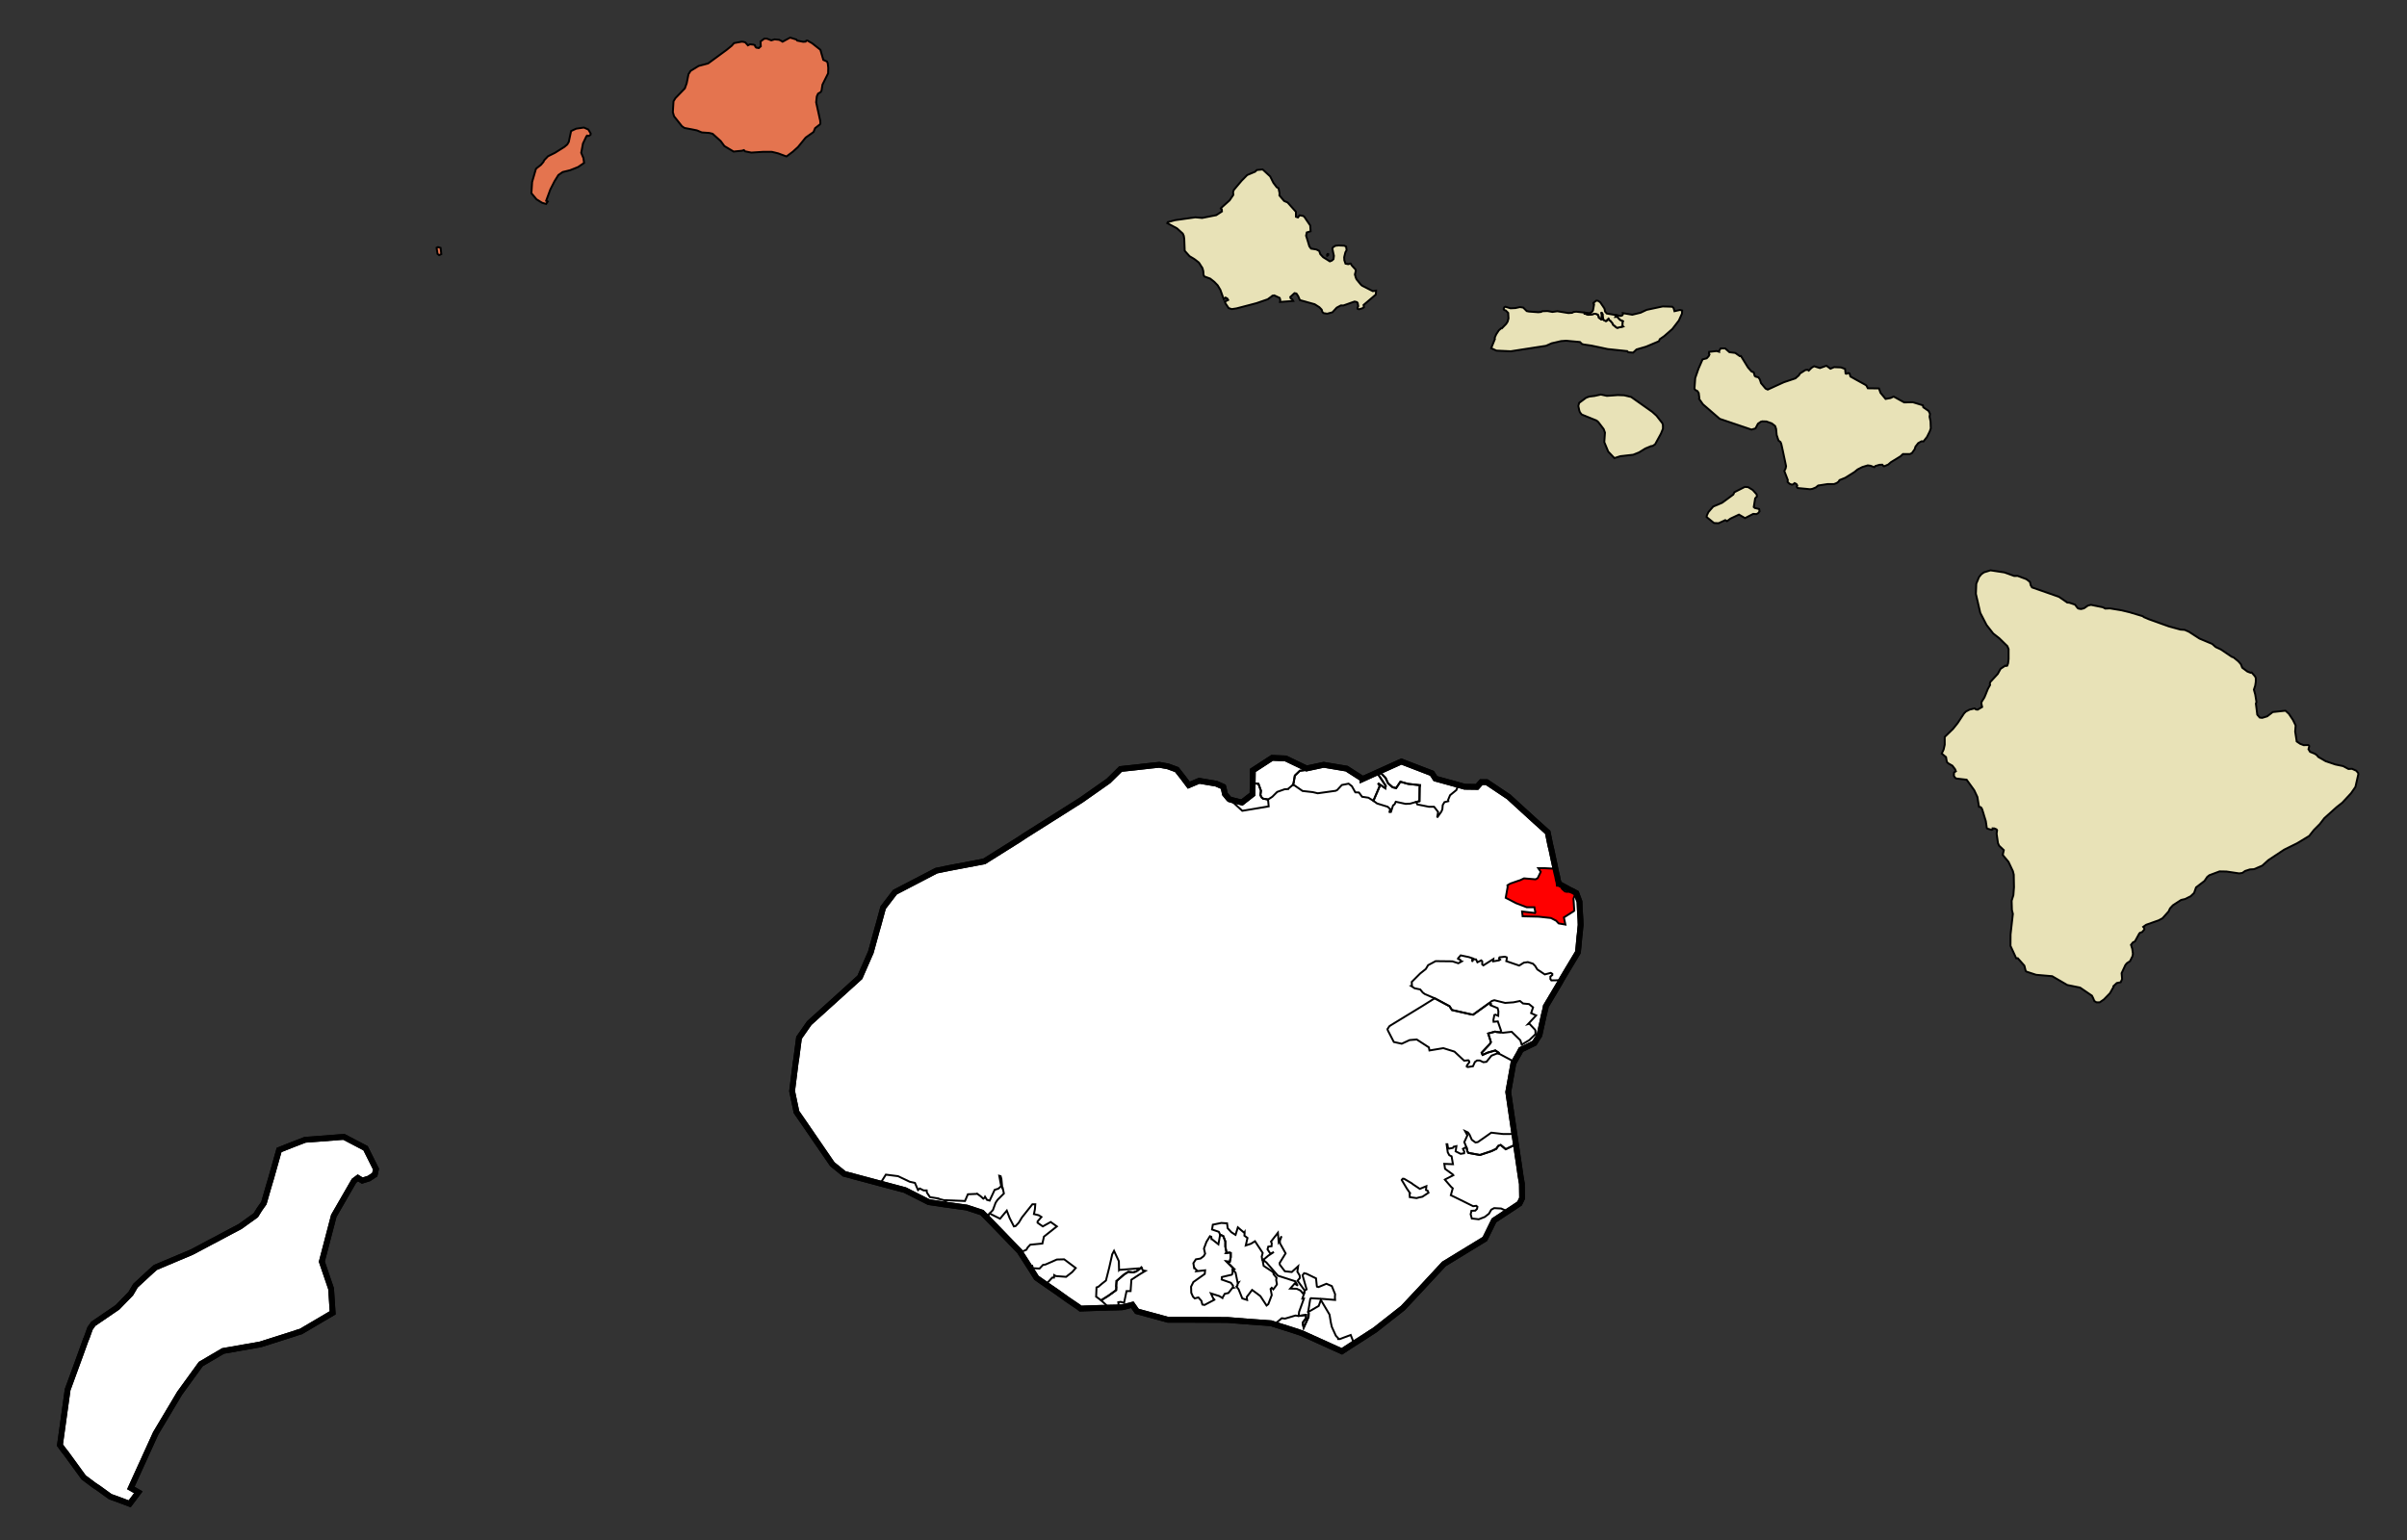 <?xml version="1.0" encoding="UTF-8" standalone="no"?>
<!-- Created with Arkyan's SVGCensus script -->
<svg
   xmlns:dc="http://purl.org/dc/elements/1.1/"
   xmlns:cc="http://web.resource.org/cc/"
   xmlns:rdf="http://www.w3.org/1999/02/22-rdf-syntax-ns#"
   xmlns:svg="http://www.w3.org/2000/svg"
   xmlns="http://www.w3.org/2000/svg"
   xmlns:sodipodi="http://sodipodi.sourceforge.net/DTD/sodipodi-0.dtd"
   xmlns:inkscape="http://www.inkscape.org/namespaces/inkscape"
   version="1.0"
   width="1250"
   height="800"
   id="svg4071"
   sodipodi:version="0.32"
   inkscape:version="0.45"
   sodipodi:docname="outputmap.svg"
   inkscape:output_extension="org.inkscape.output.svg.inkscape"
   sodipodi:docbase="C:\files\wikibot"
   sodipodi:modified="true">
  <rect width="100%" height="100%" fill="#333333" stroke="none"/>
  <defs
     id="defs4107" />
  <sodipodi:namedview
     inkscape:window-height="579"
     inkscape:window-width="748"
     inkscape:pageshadow="2"
     inkscape:pageopacity="0.0"
     guidetolerance="10.0"
     gridtolerance="10.0"
     objecttolerance="10.0"
     borderopacity="1.0"
     bordercolor="#666666"
     pagecolor="#ffffff"
     id="base"
     width="1250px"
     height="800px"
     inkscape:zoom="0.4725"
     inkscape:cx="625"
     inkscape:cy="400"
     inkscape:window-x="148"
     inkscape:window-y="130"
     inkscape:current-layer="svg4071" />
  <path
     style="fill:#ffffff;fill-opacity:1;fill-rule:evenodd;stroke:#000000;stroke-width:3px;stroke-linecap:butt;stroke-linejoin:miter;stroke-opacity:1"
     d="M 178.63,590.608 L 176.848,590.702 L 165.255,591.608 L 158.442,592.108 L 155.348,593.295 L 152.255,594.483 L 144.942,597.389 L 140.755,612.202 L 139.536,616.295 L 137.036,624.983 L 134.755,628.202 L 132.848,631.295 L 124.755,637.108 L 99.536,650.483 L 80.755,658.389 L 79.036,659.889 L 76.942,661.795 L 70.348,667.889 L 67.942,671.983 L 61.036,679.108 L 48.442,687.702 L 46.755,690.108 L 44.942,695.202 L 44.63,695.795 L 41.536,704.389 L 35.942,719.702 L 35.13,721.889 L 31.13,750.702 L 32.63,752.795 L 34.442,755.108 L 43.442,767.483 L 48.942,771.608 L 50.13,772.389 L 50.755,772.795 L 51.348,773.202 L 57.255,777.483 L 60.942,778.795 L 62.255,779.295 L 67.348,781.202 L 71.848,775.202 L 67.942,772.983 L 80.848,744.608 L 93.255,723.795 L 104.255,708.608 L 115.848,701.795 L 135.255,698.389 L 152.255,692.983 L 154.848,692.108 L 156.255,691.702 L 172.755,681.983 L 171.942,669.483 L 167.13,655.389 L 173.348,631.608 L 183.848,613.389 L 185.848,611.889 L 188.13,613.295 L 191.63,612.202 L 194.63,610.202 L 195.255,607.295 L 189.848,596.483 L 178.63,590.608 z "
     id="path4121" />
  <path
     style="fill:#ffffff;fill-opacity:1;fill-rule:evenodd;stroke:#000000;stroke-width:3px;stroke-linecap:butt;stroke-linejoin:miter;stroke-opacity:1"
     d="M 660.63,393.702 L 650.63,400.202 L 650.536,406.889 L 650.536,407.389 L 650.442,412.608 L 644.942,416.889 L 641.255,415.983 L 640.13,415.702 L 639.036,415.389 L 638.442,415.202 L 638.036,414.795 L 636.13,412.483 L 635.442,409.295 L 635.255,408.702 L 631.63,407.108 L 622.755,405.608 L 617.348,407.889 L 615.255,405.108 L 614.348,403.889 L 611.13,399.795 L 606.536,398.108 L 602.036,397.295 L 598.13,397.702 L 589.255,398.702 L 581.942,399.483 L 575.63,405.702 L 561.536,415.608 L 532.255,434.108 L 529.255,436.108 L 511.13,447.483 L 493.13,450.889 L 486.255,452.295 L 464.755,463.483 L 458.63,471.483 L 456.255,480.202 L 455.348,483.389 L 452.255,494.608 L 446.536,507.702 L 420.255,531.483 L 414.942,539.108 L 413.442,550.608 L 413.255,551.608 L 411.348,566.795 L 413.63,577.702 L 417.442,583.202 L 426.755,596.795 L 432.255,604.795 L 438.442,609.795 L 457.13,614.795 L 469.942,618.202 L 474.255,620.389 L 482.348,624.483 L 490.536,625.702 L 502.036,627.295 L 509.942,629.889 L 512.036,631.983 L 512.348,632.295 L 512.442,632.389 L 529.755,650.295 L 529.848,650.608 L 534.848,658.389 L 538.255,663.795 L 543.255,667.295 L 548.63,670.983 L 550.036,671.983 L 554.536,675.202 L 560.13,678.983 L 561.13,679.795 L 563.348,679.702 L 572.442,679.389 L 574.255,679.389 L 575.942,679.295 L 580.536,679.202 L 582.755,679.108 L 583.755,678.889 L 588.036,677.795 L 590.442,681.202 L 606.63,685.608 L 618.755,685.608 L 637.63,685.702 L 647.348,686.483 L 660.036,687.389 L 661.848,687.983 L 671.036,690.889 L 675.848,692.483 L 696.848,701.983 L 701.255,699.108 L 709.255,693.983 L 711.536,692.483 L 714.036,690.889 L 719.63,686.483 L 728.536,679.483 L 737.442,669.983 L 749.848,656.608 L 771.13,643.608 L 775.848,633.983 L 782.942,629.295 L 785.536,627.608 L 789.13,625.202 L 790.442,622.483 L 790.348,614.983 L 789.63,610.702 L 789.036,606.483 L 787.255,594.483 L 786.442,589.108 L 783.255,567.295 L 785.942,552.295 L 786.255,551.795 L 786.442,551.389 L 787.13,550.202 L 788.848,547.202 L 789.848,545.295 L 796.848,541.889 L 798.848,538.702 L 799.442,537.795 L 801.442,528.702 L 801.536,528.202 L 802.63,523.702 L 802.755,522.795 L 810.13,510.389 L 810.755,509.202 L 814.036,503.702 L 819.442,494.702 L 819.755,491.702 L 820.255,486.202 L 820.348,485.608 L 820.848,480.483 L 820.755,477.702 L 820.442,472.702 L 820.255,468.389 L 819.848,467.295 L 818.63,463.983 L 818.255,463.795 L 816.848,462.983 L 816.255,462.702 L 815.942,462.608 L 810.63,459.702 L 809.536,459.108 L 809.442,459.108 L 809.348,458.295 L 809.036,457.202 L 808.942,456.702 L 808.63,455.108 L 808.13,453.108 L 807.755,451.295 L 807.348,449.202 L 806.755,446.483 L 806.13,443.483 L 805.755,441.702 L 805.13,439.108 L 803.755,432.389 L 797.536,426.795 L 789.755,419.702 L 784.942,415.295 L 783.536,413.983 L 772.036,406.295 L 769.255,406.295 L 767.036,408.795 L 760.63,408.702 L 757.13,407.702 L 745.442,404.483 L 743.63,401.702 L 743.442,401.608 L 743.348,401.608 L 727.755,395.608 L 715.848,400.983 L 714.942,401.389 L 707.63,404.702 L 707.63,404.608 L 699.348,399.295 L 687.442,397.295 L 678.536,399.202 L 667.63,393.983 L 660.755,393.702 L 660.63,393.702 z "
     id="007" />
  <path
     id="28850"
     style="fill:none;fill-rule:evenodd;stroke:#000000;stroke-width:1px;stroke-linecap:butt;stroke-linejoin:miter;stroke-opacity:1"
     d="M 764.542,499.595 L 765.142,498.295 L 766.542,498.395 L 767.242,499.895 L 769.242,498.895 L 769.742,499.395 L 769.742,500.995 L 770.342,501.495 L 775.542,498.195 L 775.442,499.395 L 778.442,498.895 L 779.042,498.495 L 778.442,497.895 L 778.742,497.295 L 781.442,496.995 L 782.442,497.295 L 782.542,497.895 L 782.242,499.295 L 788.942,501.595 L 791.342,500.095 L 793.442,499.795 L 796.042,500.595 L 797.242,501.795 L 798.342,503.595 L 802.242,506.195 L 805.342,505.395 L 806.142,505.895 L 806.142,506.495 L 805.142,507.295 L 805.142,508.595 L 805.642,509.295 L 810.742,509.195 L 810.742,509.195 L 810.142,510.395 L 802.742,522.795 L 802.642,523.695 L 802.642,523.695 L 802.142,524.195 L 801.542,528.195 L 801.542,528.195 L 801.442,528.695 L 799.442,537.795 L 798.842,538.695 L 798.842,538.695 L 797.442,537.195 L 797.442,537.195 L 797.342,535.195 L 797.142,534.895 L 795.442,533.095 L 794.242,531.795 L 793.542,531.995 L 797.742,527.495 L 797.742,527.495 L 795.542,526.495 L 795.142,526.295 L 796.142,523.295 L 796.142,523.295 L 794.042,521.595 L 790.942,521.295 L 789.342,519.995 L 785.942,520.695 L 781.642,520.995 L 776.042,519.595 L 774.742,519.995 L 773.242,521.195 L 773.242,521.195 L 765.042,527.095 L 763.742,526.895 L 763.742,526.895 L 754.042,524.695 L 752.742,522.695 L 745.442,518.795 L 745.042,518.595 L 745.042,518.595 L 739.942,516.395 L 738.842,515.595 L 737.542,513.995 L 734.642,513.395 L 732.842,512.195 L 733.242,512.095 L 733.142,510.095 L 737.542,505.695 L 740.442,503.395 L 741.642,501.395 L 741.642,501.395 L 745.542,499.295 L 754.242,499.395 L 757.342,500.395 L 759.142,499.395 L 758.442,499.095 L 758.442,498.795 L 758.242,498.495 L 757.542,498.295 L 757.142,497.995 L 757.242,497.795 L 758.542,496.295 L 762.842,497.195 L 764.942,497.895 L 764.542,498.495 L 764.542,499.595 z " />
  <path
     id="26750"
     style="fill:none;fill-rule:evenodd;stroke:#000000;stroke-width:1px;stroke-linecap:butt;stroke-linejoin:miter;stroke-opacity:1"
     d="M 678.542,399.195 L 687.442,397.295 L 699.342,399.295 L 707.642,404.595 L 707.642,404.695 L 714.942,401.395 L 715.842,400.995 L 727.742,395.595 L 743.342,401.595 L 743.442,401.595 L 743.642,401.695 L 745.442,404.495 L 757.142,407.695 L 757.142,407.695 L 757.042,408.395 L 756.342,410.395 L 753.042,413.095 L 752.042,415.495 L 752.142,416.195 L 750.142,416.695 L 749.242,418.195 L 749.042,420.395 L 748.542,421.595 L 746.342,424.695 L 746.842,421.795 L 744.742,419.095 L 742.042,419.095 L 736.042,417.895 L 735.442,416.595 L 735.442,416.595 L 737.142,416.195 L 737.242,408.995 L 737.442,407.895 L 737.442,407.895 L 737.342,407.895 L 731.942,407.295 L 731.142,407.195 L 727.242,406.095 L 725.442,408.795 L 725.042,409.395 L 723.242,408.995 L 720.842,406.895 L 719.542,404.095 L 717.042,401.495 L 715.642,402.195 L 719.642,408.195 L 719.442,409.495 L 719.442,409.495 L 715.642,406.895 L 716.542,408.295 L 713.242,415.995 L 713.242,415.995 L 710.642,414.395 L 707.342,413.895 L 705.742,411.695 L 705.742,411.695 L 703.842,411.595 L 702.042,408.395 L 700.342,407.095 L 696.842,407.795 L 694.442,410.395 L 693.642,410.795 L 684.342,412.095 L 681.742,411.495 L 676.442,410.895 L 672.242,407.995 L 671.342,407.795 L 671.342,407.795 L 671.742,406.995 L 672.442,402.895 L 675.042,400.395 L 677.442,400.095 L 678.142,399.995 L 678.142,399.995 L 678.542,399.195 z " />
  <path
     id="77225"
     style="fill:none;fill-rule:evenodd;stroke:#000000;stroke-width:1px;stroke-linecap:butt;stroke-linejoin:miter;stroke-opacity:1"
     d="M 763.742,526.895 L 765.042,527.095 L 773.242,521.195 L 773.242,521.195 L 774.342,521.595 L 774.042,522.195 L 777.742,523.695 L 778.142,525.295 L 778.042,527.695 L 778.042,527.695 L 776.642,527.095 L 776.042,527.295 L 775.542,529.895 L 775.642,530.795 L 777.842,530.595 L 779.542,535.495 L 779.542,535.495 L 779.042,536.295 L 779.042,536.295 L 777.142,536.095 L 777.142,536.095 L 776.442,535.895 L 776.442,535.895 L 772.842,536.895 L 773.942,540.295 L 774.242,541.395 L 773.642,542.395 L 769.442,546.895 L 769.842,547.795 L 769.942,547.995 L 772.642,546.795 L 776.542,545.695 L 778.342,546.895 L 778.342,547.095 L 778.342,547.295 L 778.342,547.295 L 777.342,547.295 L 774.542,548.395 L 771.942,551.595 L 770.342,551.795 L 768.442,550.895 L 767.042,550.895 L 765.942,551.695 L 764.942,553.895 L 762.342,554.295 L 762.242,554.295 L 761.742,554.095 L 761.742,553.595 L 763.042,551.795 L 762.942,551.195 L 762.542,550.795 L 760.342,550.995 L 755.342,546.295 L 749.542,544.495 L 742.342,545.695 L 742.042,544.095 L 735.742,539.995 L 732.042,540.295 L 727.942,542.195 L 723.842,541.295 L 720.742,535.295 L 720.542,534.595 L 721.542,533.095 L 721.542,533.095 L 722.442,532.495 L 738.842,522.495 L 745.042,518.595 L 745.042,518.595 L 745.442,518.795 L 752.742,522.695 L 754.042,524.695 L 763.742,526.895 z " />
  <path
     id="45200"
     style="fill:none;fill-rule:evenodd;stroke:#000000;stroke-width:1px;stroke-linecap:butt;stroke-linejoin:miter;stroke-opacity:1"
     d="M 761.542,595.995 L 761.642,596.195 L 762.042,598.095 L 762.542,598.895 L 768.542,599.995 L 774.542,597.995 L 777.042,596.795 L 778.042,595.295 L 779.242,594.795 L 779.342,594.795 L 781.942,596.995 L 787.242,594.495 L 787.242,594.495 L 789.042,606.495 L 789.642,610.695 L 790.342,614.995 L 790.442,622.495 L 789.142,625.195 L 785.542,627.595 L 782.942,629.295 L 782.942,629.295 L 779.542,627.795 L 775.942,627.595 L 774.442,628.395 L 773.242,630.495 L 771.042,632.195 L 767.942,633.395 L 764.442,632.995 L 764.442,632.995 L 764.342,632.995 L 763.742,630.795 L 764.142,628.995 L 766.142,628.895 L 767.042,627.995 L 767.242,626.895 L 766.642,626.395 L 766.642,626.395 L 766.642,626.395 L 765.042,626.595 L 755.942,622.095 L 755.742,621.995 L 753.442,620.895 L 754.442,617.295 L 754.442,617.295 L 753.542,616.495 L 750.342,612.795 L 750.642,612.595 L 750.642,612.595 L 754.742,610.495 L 754.742,610.495 L 754.442,610.095 L 750.442,607.195 L 750.042,604.595 L 754.542,604.795 L 753.842,600.695 L 752.642,600.095 L 751.842,598.595 L 751.242,594.395 L 751.242,594.395 L 751.642,594.395 L 751.942,596.195 L 752.542,596.695 L 754.542,596.295 L 754.942,595.695 L 756.342,595.395 L 755.942,598.095 L 758.542,599.395 L 760.342,599.095 L 760.442,598.295 L 759.742,596.795 L 760.842,596.195 L 761.542,595.995 z " />
  <path
     id="44450"
     style="fill:none;fill-rule:evenodd;stroke:#000000;stroke-width:1px;stroke-linecap:butt;stroke-linejoin:miter;stroke-opacity:1"
     d="M 633.642,641.395 L 633.042,640.095 L 632.942,639.895 L 629.442,638.695 L 629.842,636.195 L 634.242,635.295 L 637.242,635.495 L 637.542,637.995 L 639.442,640.095 L 641.442,641.395 L 641.642,641.495 L 642.842,637.595 L 646.142,640.395 L 646.342,640.095 L 646.342,640.695 L 646.242,641.795 L 646.242,641.895 L 647.842,643.095 L 646.942,646.995 L 649.642,646.095 L 651.742,644.795 L 655.242,650.095 L 655.242,650.095 L 655.742,650.895 L 655.242,652.795 L 655.542,654.595 L 655.542,654.595 L 656.142,654.395 L 656.142,654.395 L 656.542,654.995 L 656.542,654.995 L 655.842,655.595 L 656.242,657.595 L 660.942,660.695 L 661.642,661.795 L 661.442,661.995 L 661.442,661.995 L 662.942,663.795 L 662.942,663.795 L 662.742,664.895 L 663.142,667.095 L 662.842,667.695 L 661.242,669.795 L 660.442,668.995 L 659.842,669.595 L 660.442,672.795 L 658.642,677.495 L 657.742,678.195 L 654.542,673.295 L 650.242,670.095 L 647.442,673.795 L 647.642,675.295 L 647.642,675.295 L 645.142,674.495 L 643.242,669.795 L 642.142,668.295 L 642.642,667.795 L 642.642,667.195 L 643.242,666.195 L 643.242,666.195 L 642.742,666.395 L 641.642,661.095 L 640.142,659.595 L 640.142,659.595 L 640.942,659.295 L 636.942,655.295 L 636.942,655.295 L 638.642,655.495 L 638.642,655.495 L 639.142,653.095 L 639.142,650.895 L 638.542,650.695 L 636.742,650.895 L 636.942,650.595 L 636.342,647.595 L 636.342,644.895 L 635.242,642.095 L 633.642,641.395 z " />
  <path
     id="64550"
     style="fill:none;fill-rule:evenodd;stroke:#000000;stroke-width:1px;stroke-linecap:butt;stroke-linejoin:miter;stroke-opacity:1"
     d="M 678.242,683.095 L 678.242,684.795 L 676.642,686.895 L 676.642,688.095 L 676.642,688.095 L 677.042,689.695 L 677.042,689.695 L 679.542,684.195 L 679.642,682.295 L 679.342,681.595 L 679.342,681.595 L 684.842,678.395 L 685.942,675.295 L 690.442,682.895 L 691.142,687.095 L 691.142,687.095 L 691.642,689.295 L 693.742,693.895 L 694.942,695.195 L 694.942,695.595 L 695.342,695.595 L 695.842,695.595 L 701.442,693.495 L 701.442,693.495 L 702.542,696.295 L 702.642,696.795 L 701.242,699.095 L 701.242,699.095 L 696.842,701.995 L 675.842,692.495 L 671.042,690.895 L 661.842,687.995 L 661.842,687.995 L 665.642,684.795 L 667.342,684.995 L 672.742,683.395 L 674.442,683.595 L 674.442,683.595 L 678.242,683.095 z " />
  <path
     id="02200"
     style="fill:#ff0000;fill-rule:evenodd;stroke:#000000;stroke-width:1px;stroke-linecap:butt;stroke-linejoin:miter;stroke-opacity:1"
     d="M 807.742,451.295 L 808.142,453.095 L 808.642,455.095 L 808.942,456.695 L 809.042,457.195 L 809.342,458.295 L 809.442,459.095 L 809.542,459.095 L 810.642,459.695 L 810.642,459.695 L 811.142,461.695 L 812.742,463.095 L 813.842,463.295 L 814.742,463.195 L 815.942,462.595 L 815.942,462.595 L 816.242,462.695 L 816.842,462.995 L 818.242,463.795 L 818.242,463.795 L 817.142,466.895 L 817.542,472.995 L 817.342,473.295 L 812.142,476.595 L 812.942,480.295 L 809.442,479.695 L 808.142,478.295 L 805.442,476.895 L 799.042,476.195 L 799.042,476.195 L 790.742,475.995 L 790.442,473.495 L 797.142,474.295 L 797.342,473.895 L 796.842,471.295 L 796.842,471.295 L 792.842,471.295 L 787.342,469.195 L 781.942,466.395 L 781.942,466.395 L 782.942,460.795 L 782.842,459.895 L 784.342,458.995 L 788.942,457.395 L 789.142,457.395 L 791.442,456.295 L 797.442,456.795 L 798.542,456.195 L 800.142,452.895 L 798.842,450.995 L 802.142,450.995 L 807.742,451.295 z " />
  <path
     id="60350"
     style="fill:none;fill-rule:evenodd;stroke:#000000;stroke-width:1px;stroke-linecap:butt;stroke-linejoin:miter;stroke-opacity:1"
     d="M 512.342,632.195 L 513.942,630.395 L 513.942,630.395 L 519.342,633.095 L 522.842,628.895 L 524.342,632.795 L 526.542,637.095 L 527.442,636.895 L 529.042,635.195 L 530.742,632.395 L 536.142,625.595 L 537.642,625.595 L 537.442,628.195 L 536.942,630.695 L 539.442,631.295 L 540.842,632.195 L 538.842,634.495 L 538.842,635.195 L 539.542,635.695 L 541.542,637.095 L 545.642,634.795 L 548.842,637.095 L 542.142,642.395 L 541.342,645.995 L 535.042,646.595 L 533.642,648.095 L 533.042,649.195 L 531.042,650.095 L 531.042,650.095 L 530.942,650.195 L 529.842,650.595 L 529.842,650.595 L 529.742,650.295 L 512.442,632.395 L 512.442,632.395 L 512.342,632.195 z " />
  <path
     id="24950"
     style="fill:none;fill-rule:evenodd;stroke:#000000;stroke-width:1px;stroke-linecap:butt;stroke-linejoin:miter;stroke-opacity:1"
     d="M 625.242,648.595 L 626.542,645.095 L 628.342,642.195 L 629.042,642.495 L 629.142,643.695 L 629.342,643.695 L 632.742,646.395 L 633.642,641.395 L 633.642,641.395 L 635.242,642.095 L 636.342,644.895 L 636.342,647.595 L 636.942,650.595 L 636.742,650.895 L 638.542,650.695 L 639.142,650.895 L 639.142,653.095 L 638.642,655.495 L 638.642,655.495 L 636.942,655.295 L 636.942,655.295 L 640.942,659.295 L 640.142,659.595 L 640.142,659.595 L 640.042,661.695 L 639.642,662.195 L 634.542,663.395 L 634.442,664.695 L 639.242,666.395 L 640.342,667.895 L 640.242,668.895 L 640.542,668.995 L 640.542,668.995 L 640.142,669.095 L 640.042,668.995 L 637.942,671.695 L 637.942,671.695 L 636.042,672.095 L 636.042,672.095 L 634.942,673.995 L 634.842,674.295 L 633.242,673.295 L 628.842,671.895 L 630.342,675.095 L 631.042,674.995 L 625.542,677.895 L 624.442,677.695 L 624.242,677.095 L 623.942,675.795 L 622.342,673.995 L 620.442,674.495 L 619.542,673.595 L 618.642,671.595 L 618.542,668.395 L 619.742,665.995 L 625.642,661.795 L 625.842,659.895 L 621.242,660.395 L 621.542,659.895 L 621.542,659.895 L 620.642,659.095 L 620.542,658.795 L 620.142,658.795 L 619.742,656.195 L 621.042,654.195 L 621.042,654.195 L 623.442,653.795 L 623.442,653.795 L 625.042,652.595 L 625.142,652.495 L 625.642,651.595 L 625.842,651.295 L 625.242,648.595 z " />
  <path
     id="57800"
     style="fill:none;fill-rule:evenodd;stroke:#000000;stroke-width:1px;stroke-linecap:butt;stroke-linejoin:miter;stroke-opacity:1"
     d="M 660.042,644.995 L 663.642,640.395 L 663.642,640.395 L 664.042,645.095 L 664.042,645.095 L 665.542,642.195 L 665.542,642.195 L 664.642,644.595 L 664.742,645.895 L 667.642,651.095 L 664.542,656.095 L 664.642,656.995 L 667.242,660.395 L 670.842,660.795 L 674.142,657.795 L 673.742,660.595 L 674.942,662.595 L 675.042,663.895 L 673.842,665.295 L 677.542,670.395 L 677.542,670.395 L 677.142,671.995 L 677.142,671.995 L 676.942,672.295 L 675.342,670.395 L 673.442,669.495 L 670.042,669.395 L 670.042,669.395 L 672.342,666.795 L 673.942,667.895 L 672.642,665.595 L 663.642,662.695 L 657.642,655.795 L 656.542,654.995 L 656.542,654.995 L 656.142,654.395 L 656.142,654.395 L 658.642,652.295 L 661.542,650.395 L 661.542,650.395 L 659.742,651.295 L 658.242,648.995 L 658.642,647.595 L 660.342,647.395 L 660.442,645.795 L 660.042,644.995 z " />
  <path
     id="78800"
     style="fill:none;fill-rule:evenodd;stroke:#000000;stroke-width:1px;stroke-linecap:butt;stroke-linejoin:miter;stroke-opacity:1"
     d="M 509.342,621.495 L 510.642,622.695 L 510.942,622.495 L 511.142,622.295 L 511.342,622.095 L 511.342,622.095 L 511.542,621.695 L 512.542,623.295 L 513.942,623.695 L 516.542,618.095 L 518.442,617.495 L 519.942,616.195 L 518.942,610.795 L 519.642,610.995 L 520.042,612.395 L 520.542,617.695 L 520.642,616.695 L 520.642,616.695 L 521.342,619.995 L 518.042,623.295 L 517.042,624.795 L 515.642,628.595 L 513.942,630.395 L 513.942,630.395 L 512.342,632.195 L 512.342,632.195 L 512.042,631.995 L 512.042,631.995 L 509.942,629.895 L 502.042,627.295 L 490.542,625.695 L 490.542,625.695 L 490.742,625.195 L 491.342,623.495 L 491.342,623.495 L 501.142,623.895 L 502.642,620.395 L 507.342,620.195 L 507.442,620.095 L 507.442,620.095 L 509.342,621.495 z " />
  <path
     id="35600"
     style="fill:none;fill-rule:evenodd;stroke:#000000;stroke-width:1px;stroke-linecap:butt;stroke-linejoin:miter;stroke-opacity:1"
     d="M 457.142,614.795 L 460.042,610.195 L 460.042,610.195 L 466.342,610.995 L 472.442,613.895 L 475.142,614.495 L 476.742,618.195 L 477.642,617.395 L 479.642,618.395 L 481.242,618.395 L 481.342,619.495 L 482.942,621.895 L 486.842,622.495 L 486.742,622.595 L 486.742,622.595 L 490.342,623.495 L 491.342,623.495 L 491.342,623.495 L 490.742,625.195 L 490.542,625.695 L 490.542,625.695 L 482.342,624.495 L 474.242,620.395 L 469.942,618.195 L 457.142,614.795 z " />
  <path
     id="65075"
     style="fill:none;fill-rule:evenodd;stroke:#000000;stroke-width:1px;stroke-linecap:butt;stroke-linejoin:miter;stroke-opacity:1"
     d="M 678.542,399.195 L 678.142,399.995 L 678.142,399.995 L 677.442,400.095 L 675.042,400.395 L 672.442,402.895 L 671.742,406.995 L 671.342,407.795 L 671.342,407.795 L 668.942,409.795 L 668.942,409.895 L 667.142,409.995 L 663.242,411.395 L 660.742,413.895 L 658.442,415.395 L 658.442,415.395 L 658.442,415.295 L 655.942,414.895 L 655.142,414.195 L 654.542,412.995 L 654.842,410.795 L 653.542,407.195 L 651.342,406.895 L 651.342,407.095 L 650.842,407.195 L 650.742,407.095 L 650.742,407.095 L 650.542,406.895 L 650.542,406.895 L 650.642,400.195 L 660.642,393.695 L 660.742,393.695 L 667.642,393.995 L 678.542,399.195 z " />
  <path
     id="11800"
     style="fill:none;fill-rule:evenodd;stroke:#000000;stroke-width:1px;stroke-linecap:butt;stroke-linejoin:miter;stroke-opacity:1"
     d="M 580.142,665.195 L 580.142,665.295 L 580.042,665.495 L 580.042,665.495 L 579.842,665.495 L 579.642,668.295 L 579.742,668.495 L 579.742,668.495 L 579.642,670.195 L 579.242,670.495 L 579.242,670.495 L 575.642,673.095 L 575.642,673.095 L 571.842,675.495 L 571.842,675.495 L 569.542,673.795 L 569.242,673.595 L 569.242,673.595 L 569.442,668.795 L 569.442,668.795 L 569.942,668.595 L 570.342,668.495 L 572.442,666.695 L 572.442,666.695 L 572.842,666.395 L 574.342,665.195 L 576.042,658.495 L 577.442,652.295 L 577.542,651.695 L 578.542,649.795 L 581.042,655.195 L 581.142,659.795 L 581.242,659.695 L 591.342,658.895 L 591.542,658.895 L 591.942,658.895 L 592.242,658.895 L 592.242,658.895 L 590.042,660.495 L 588.442,660.995 L 585.942,660.695 L 583.742,662.095 L 580.142,665.195 z " />
  <path
     id="39200"
     style="fill:none;fill-rule:evenodd;stroke:#000000;stroke-width:1px;stroke-linecap:butt;stroke-linejoin:miter;stroke-opacity:1"
     d="M 678.542,669.795 L 676.442,662.495 L 676.442,662.495 L 677.242,661.395 L 678.542,661.695 L 683.442,664.095 L 683.842,667.995 L 683.942,668.395 L 684.742,668.595 L 688.842,666.895 L 691.642,668.095 L 693.342,672.295 L 693.242,673.995 L 693.342,675.295 L 687.442,674.795 L 680.742,674.395 L 680.442,674.795 L 679.342,681.595 L 679.342,681.595 L 679.642,682.295 L 679.542,684.195 L 677.042,689.695 L 677.042,689.695 L 676.642,688.095 L 676.642,688.095 L 676.642,686.895 L 678.242,684.795 L 678.242,683.095 L 678.242,683.095 L 674.442,683.595 L 674.442,683.595 L 674.642,681.495 L 677.142,674.595 L 676.342,674.595 L 677.242,671.995 L 677.142,671.995 L 677.142,671.995 L 677.542,670.395 L 677.542,670.395 L 678.542,669.795 z " />
  <path
     id="77000"
     style="fill:none;fill-rule:evenodd;stroke:#000000;stroke-width:1px;stroke-linecap:butt;stroke-linejoin:miter;stroke-opacity:1"
     d="M 776.442,535.895 L 777.142,536.095 L 777.142,536.095 L 779.042,536.295 L 779.042,536.295 L 780.542,536.495 L 780.542,536.495 L 785.042,535.995 L 789.542,540.395 L 790.242,542.695 L 794.242,540.295 L 797.442,537.195 L 797.442,537.195 L 798.842,538.695 L 798.842,538.695 L 796.842,541.895 L 789.842,545.295 L 788.842,547.195 L 787.142,550.195 L 787.142,550.195 L 785.542,551.395 L 784.742,550.695 L 778.342,547.295 L 778.342,547.295 L 778.342,547.095 L 778.342,546.895 L 776.542,545.695 L 772.642,546.795 L 769.942,547.995 L 769.842,547.795 L 769.442,546.895 L 773.642,542.395 L 774.242,541.395 L 773.942,540.295 L 772.842,536.895 L 776.442,535.895 z " />
  <path
     id="36650"
     style="fill:none;fill-rule:evenodd;stroke:#000000;stroke-width:1px;stroke-linecap:butt;stroke-linejoin:miter;stroke-opacity:1"
     d="M 719.442,409.495 L 719.642,408.195 L 715.642,402.195 L 717.042,401.495 L 719.542,404.095 L 720.842,406.895 L 723.242,408.995 L 725.042,409.395 L 725.442,408.795 L 727.242,406.095 L 731.142,407.195 L 731.942,407.295 L 737.342,407.895 L 737.442,407.895 L 737.442,407.895 L 737.242,408.995 L 737.142,416.195 L 735.442,416.595 L 735.442,416.595 L 732.242,417.495 L 729.942,417.595 L 724.842,416.495 L 724.842,416.495 L 724.242,417.795 L 723.442,418.395 L 722.342,421.795 L 721.242,421.895 L 721.242,421.895 L 721.642,421.695 L 721.942,420.295 L 720.642,419.095 L 715.142,417.395 L 713.242,415.995 L 713.242,415.995 L 716.542,408.295 L 715.642,406.895 L 719.442,409.495 z " />
  <path
     id="07000"
     style="fill:none;fill-rule:evenodd;stroke:#000000;stroke-width:1px;stroke-linecap:butt;stroke-linejoin:miter;stroke-opacity:1"
     d="M 592.842,658.395 L 593.442,659.895 L 594.842,660.195 L 594.842,660.195 L 591.842,661.995 L 587.542,664.795 L 587.142,670.695 L 585.042,670.695 L 583.742,676.795 L 581.942,676.295 L 580.742,676.495 L 580.942,678.195 L 582.242,678.495 L 583.342,678.795 L 583.742,678.795 L 583.742,678.895 L 583.742,678.895 L 582.742,679.095 L 580.542,679.195 L 575.942,679.295 L 575.942,679.295 L 571.842,675.495 L 571.842,675.495 L 575.642,673.095 L 575.642,673.095 L 579.242,670.495 L 579.242,670.495 L 579.642,670.195 L 579.742,668.495 L 579.742,668.495 L 579.642,668.295 L 579.842,665.495 L 580.042,665.495 L 580.042,665.495 L 580.142,665.295 L 580.142,665.195 L 580.142,665.195 L 583.742,662.095 L 585.942,660.695 L 588.442,660.995 L 590.042,660.495 L 592.242,658.895 L 592.242,658.895 L 592.742,658.295 L 592.842,658.395 z " />
  <path
     id="11650"
     style="fill:none;fill-rule:evenodd;stroke:#000000;stroke-width:1px;stroke-linecap:butt;stroke-linejoin:miter;stroke-opacity:1"
     d="M 786.442,589.095 L 787.242,594.495 L 787.242,594.495 L 781.942,596.995 L 779.342,594.795 L 779.242,594.795 L 778.042,595.295 L 777.042,596.795 L 774.542,597.995 L 768.542,599.995 L 762.542,598.895 L 762.042,598.095 L 761.642,596.195 L 761.542,595.995 L 761.542,595.995 L 760.442,593.295 L 762.042,589.795 L 760.842,587.595 L 762.342,588.295 L 763.142,589.395 L 764.342,592.095 L 766.242,593.495 L 767.442,593.295 L 770.342,591.295 L 774.442,588.395 L 780.542,589.095 L 786.442,589.095 z " />
  <path
     id="30650"
     style="fill:none;fill-rule:evenodd;stroke:#000000;stroke-width:1px;stroke-linecap:butt;stroke-linejoin:miter;stroke-opacity:1"
     d="M 536.042,657.495 L 536.342,658.795 L 539.842,658.995 L 541.642,657.095 L 542.942,656.895 L 548.842,654.295 L 552.642,654.195 L 558.642,658.695 L 556.842,660.795 L 553.642,663.295 L 548.342,662.895 L 547.442,662.395 L 547.342,663.695 L 546.542,663.695 L 546.442,663.695 L 543.842,666.495 L 543.642,666.795 L 543.642,666.795 L 543.242,667.295 L 543.242,667.295 L 538.242,663.795 L 534.842,658.395 L 534.842,658.395 L 535.842,657.495 L 536.042,657.495 z " />
  <path
     id="11500"
     style="fill:none;fill-rule:evenodd;stroke:#000000;stroke-width:1px;stroke-linecap:butt;stroke-linejoin:miter;stroke-opacity:1"
     d="M 650.742,407.095 L 650.842,407.195 L 651.342,407.095 L 651.342,406.895 L 653.542,407.195 L 654.842,410.795 L 654.542,412.995 L 655.142,414.195 L 655.942,414.895 L 658.442,415.295 L 658.442,415.395 L 658.442,415.395 L 658.542,415.495 L 658.842,418.895 L 645.142,421.195 L 640.542,416.995 L 640.542,416.995 L 640.742,416.695 L 640.442,416.795 L 640.442,416.795 L 640.242,416.195 L 641.242,415.995 L 641.242,415.995 L 644.942,416.895 L 650.442,412.595 L 650.542,407.395 L 650.542,407.395 L 650.742,407.095 z " />
  <path
     id="65750"
     style="fill:none;fill-rule:evenodd;stroke:#000000;stroke-width:1px;stroke-linecap:butt;stroke-linejoin:miter;stroke-opacity:1"
     d="M 733.742,615.195 L 737.342,617.595 L 740.742,616.195 L 740.542,618.195 L 741.442,618.595 L 741.842,619.595 L 741.842,619.595 L 738.642,621.695 L 737.142,621.995 L 737.142,621.995 L 735.642,622.395 L 732.142,621.895 L 732.042,619.895 L 732.242,619.795 L 732.242,619.795 L 730.642,617.495 L 727.942,612.995 L 728.042,612.795 L 728.442,612.395 L 728.542,612.295 L 729.242,612.395 L 733.142,614.695 L 733.742,615.195 z " />
  <path
     style="fill:none;fill-opacity:1;fill-rule:evenodd;stroke:#000000;stroke-width:3px;stroke-linecap:butt;stroke-linejoin:miter;stroke-opacity:1"
     d="M 178.63,590.608 L 176.848,590.702 L 165.255,591.608 L 158.442,592.108 L 155.348,593.295 L 152.255,594.483 L 144.942,597.389 L 140.755,612.202 L 139.536,616.295 L 137.036,624.983 L 134.755,628.202 L 132.848,631.295 L 124.755,637.108 L 99.536,650.483 L 80.755,658.389 L 79.036,659.889 L 76.942,661.795 L 70.348,667.889 L 67.942,671.983 L 61.036,679.108 L 48.442,687.702 L 46.755,690.108 L 44.942,695.202 L 44.63,695.795 L 41.536,704.389 L 35.942,719.702 L 35.13,721.889 L 31.13,750.702 L 32.63,752.795 L 34.442,755.108 L 43.442,767.483 L 48.942,771.608 L 50.13,772.389 L 50.755,772.795 L 51.348,773.202 L 57.255,777.483 L 60.942,778.795 L 62.255,779.295 L 67.348,781.202 L 71.848,775.202 L 67.942,772.983 L 80.848,744.608 L 93.255,723.795 L 104.255,708.608 L 115.848,701.795 L 135.255,698.389 L 152.255,692.983 L 154.848,692.108 L 156.255,691.702 L 172.755,681.983 L 171.942,669.483 L 167.13,655.389 L 173.348,631.608 L 183.848,613.389 L 185.848,611.889 L 188.13,613.295 L 191.63,612.202 L 194.63,610.202 L 195.255,607.295 L 189.848,596.483 L 178.63,590.608 z "
     id="path4114" />
  <path
     style="fill:none;fill-opacity:1;fill-rule:evenodd;stroke:#000000;stroke-width:3px;stroke-linecap:butt;stroke-linejoin:miter;stroke-opacity:1"
     d="M 660.63,393.702 L 650.63,400.202 L 650.536,406.889 L 650.536,407.389 L 650.442,412.608 L 644.942,416.889 L 641.255,415.983 L 640.13,415.702 L 639.036,415.389 L 638.442,415.202 L 638.036,414.795 L 636.13,412.483 L 635.442,409.295 L 635.255,408.702 L 631.63,407.108 L 622.755,405.608 L 617.348,407.889 L 615.255,405.108 L 614.348,403.889 L 611.13,399.795 L 606.536,398.108 L 602.036,397.295 L 598.13,397.702 L 589.255,398.702 L 581.942,399.483 L 575.63,405.702 L 561.536,415.608 L 532.255,434.108 L 529.255,436.108 L 511.13,447.483 L 493.13,450.889 L 486.255,452.295 L 464.755,463.483 L 458.63,471.483 L 456.255,480.202 L 455.348,483.389 L 452.255,494.608 L 446.536,507.702 L 420.255,531.483 L 414.942,539.108 L 413.442,550.608 L 413.255,551.608 L 411.348,566.795 L 413.63,577.702 L 417.442,583.202 L 426.755,596.795 L 432.255,604.795 L 438.442,609.795 L 457.13,614.795 L 469.942,618.202 L 474.255,620.389 L 482.348,624.483 L 490.536,625.702 L 502.036,627.295 L 509.942,629.889 L 512.036,631.983 L 512.348,632.295 L 512.442,632.389 L 529.755,650.295 L 529.848,650.608 L 534.848,658.389 L 538.255,663.795 L 543.255,667.295 L 548.63,670.983 L 550.036,671.983 L 554.536,675.202 L 560.13,678.983 L 561.13,679.795 L 563.348,679.702 L 572.442,679.389 L 574.255,679.389 L 575.942,679.295 L 580.536,679.202 L 582.755,679.108 L 583.755,678.889 L 588.036,677.795 L 590.442,681.202 L 606.63,685.608 L 618.755,685.608 L 637.63,685.702 L 647.348,686.483 L 660.036,687.389 L 661.848,687.983 L 671.036,690.889 L 675.848,692.483 L 696.848,701.983 L 701.255,699.108 L 709.255,693.983 L 711.536,692.483 L 714.036,690.889 L 719.63,686.483 L 728.536,679.483 L 737.442,669.983 L 749.848,656.608 L 771.13,643.608 L 775.848,633.983 L 782.942,629.295 L 785.536,627.608 L 789.13,625.202 L 790.442,622.483 L 790.348,614.983 L 789.63,610.702 L 789.036,606.483 L 787.255,594.483 L 786.442,589.108 L 783.255,567.295 L 785.942,552.295 L 786.255,551.795 L 786.442,551.389 L 787.13,550.202 L 788.848,547.202 L 789.848,545.295 L 796.848,541.889 L 798.848,538.702 L 799.442,537.795 L 801.442,528.702 L 801.536,528.202 L 802.63,523.702 L 802.755,522.795 L 810.13,510.389 L 810.755,509.202 L 814.036,503.702 L 819.442,494.702 L 819.755,491.702 L 820.255,486.202 L 820.348,485.608 L 820.848,480.483 L 820.755,477.702 L 820.442,472.702 L 820.255,468.389 L 819.848,467.295 L 818.63,463.983 L 818.255,463.795 L 816.848,462.983 L 816.255,462.702 L 815.942,462.608 L 810.63,459.702 L 809.536,459.108 L 809.442,459.108 L 809.348,458.295 L 809.036,457.202 L 808.942,456.702 L 808.63,455.108 L 808.13,453.108 L 807.755,451.295 L 807.348,449.202 L 806.755,446.483 L 806.13,443.483 L 805.755,441.702 L 805.13,439.108 L 803.755,432.389 L 797.536,426.795 L 789.755,419.702 L 784.942,415.295 L 783.536,413.983 L 772.036,406.295 L 769.255,406.295 L 767.036,408.795 L 760.63,408.702 L 757.13,407.702 L 745.442,404.483 L 743.63,401.702 L 743.442,401.608 L 743.348,401.608 L 727.755,395.608 L 715.848,400.983 L 714.942,401.389 L 707.63,404.702 L 707.63,404.608 L 699.348,399.295 L 687.442,397.295 L 678.536,399.202 L 667.63,393.983 L 660.755,393.702 L 660.63,393.702 z "
     id="path4096" />
  <g
     id="g4098"
     transform="translate(225.736,18.549)">
    <path
       id="003"
       style="opacity:1;color:#000000;fill:#e8e2b7;fill-opacity:1;fill-rule:evenodd;stroke:#000000;stroke-width:1;stroke-linecap:butt;stroke-linejoin:miter;marker:none;marker-start:none;marker-mid:none;marker-end:none;stroke-miterlimit:4;stroke-dasharray:none;stroke-dashoffset:0;stroke-opacity:1;visibility:visible;display:inline;overflow:visible;enable-background:accumulate"
       d="M 429.976,69.477 L 426.924,69.778 L 426.122,70.624 L 421.954,72.385 L 420.933,73.431 L 419.047,75.336 L 415.456,79.604 L 414.992,80.149 L 414.635,81.208 L 414.754,82.675 L 414.717,82.737 L 412.812,85.545 L 409.302,88.69 L 408.437,89.455 L 408.237,89.793 L 408.738,90.194 L 408.82,91.097 L 408.839,91.297 L 406.131,93.065 L 405.849,93.24 L 403.863,93.622 L 398.549,94.669 L 395.065,94.343 L 384.512,95.828 L 380.727,96.831 L 380.463,97.376 L 381.184,97.752 L 385.514,100.083 L 388.503,102.79 L 389.024,103.95 L 389.268,105.497 L 389.506,111.689 L 389.688,111.914 L 390.59,112.936 L 392.013,114.521 L 394.018,115.725 L 394.501,116.025 L 395.121,116.483 L 396.844,117.83 L 397.126,118.231 L 397.991,119.591 L 398.292,120.055 L 398.411,120.211 L 398.53,120.412 L 398.731,120.738 L 399.15,122.279 L 399.276,124.184 L 399.514,124.667 L 399.696,125.068 L 402.722,126.171 L 403.926,127.111 L 404.891,127.876 L 406.031,129.06 L 406.113,129.135 L 406.633,129.68 L 406.796,129.962 L 406.952,130.219 L 408.036,132.043 L 408.419,133.127 L 409.76,136.855 L 410.706,136.035 L 410.825,136.097 L 411.627,136.536 L 412.066,137.282 L 410.405,138.14 L 410.38,138.14 L 410.681,139.061 L 412.329,141.493 L 413.952,142.032 L 416.44,141.649 L 423.177,139.889 L 425.984,139.143 L 426.886,138.905 L 432.019,137.119 L 432.601,136.918 L 433.166,136.498 L 435.127,135.076 L 435.127,135.051 L 435.409,135.013 L 435.647,134.951 L 436.029,134.894 L 438.837,136.216 L 438.856,136.235 L 438.918,136.498 L 439.138,137.257 L 438.981,138.303 L 445.855,137.802 L 445.354,136.937 L 444.571,136.536 L 444.333,135.734 L 445.373,134.775 L 446.137,134.073 L 446.338,133.891 L 446.52,133.728 L 447.522,133.929 L 448.143,134.85 L 448.381,135.195 L 448.606,135.696 L 449.346,137.357 L 452.417,138.203 L 453.075,138.403 L 454.24,138.723 L 454.898,138.905 L 456.966,139.488 L 456.985,139.488 L 458.808,140.647 L 459.435,141.048 L 460.175,141.812 L 460.657,142.333 L 460.977,143.454 L 461.541,144.1 L 462.901,144.319 L 463.483,144.419 L 465.125,143.974 L 465.89,143.774 L 466.19,143.699 L 467.231,142.596 L 467.976,141.769 L 468.259,141.468 L 468.478,141.248 L 469.48,140.71 L 470.583,140.127 L 471.066,140.127 L 471.906,140.145 L 474.512,139.224 L 475.296,138.942 L 477.683,138.103 L 477.74,138.084 L 478.943,138.385 L 479.344,138.886 L 479.626,140.465 L 479.244,141.43 L 479.344,141.894 L 480.065,142.113 L 481.631,141.649 L 482.553,141.129 L 482.396,139.863 L 483.298,139.105 L 486.764,136.154 L 488.75,134.449 L 488.869,132.726 L 488.888,132.406 L 488.287,132.506 L 487.209,132.707 L 486.908,132.544 L 486.808,132.506 L 486.745,132.469 L 486.726,132.469 L 485.003,131.585 L 483.555,130.84 L 483.317,130.721 L 483.135,130.62 L 482.571,130.338 L 481.594,129.837 L 480.992,129.298 L 479.908,127.995 L 479.125,127.011 L 478.761,126.591 L 478.385,125.751 L 477.884,124.022 L 478.36,122.179 L 478.26,121.515 L 477.439,120.612 L 476.399,119.491 L 475.998,118.933 L 475.916,118.77 L 475.835,118.607 L 475.697,118.369 L 475.678,118.369 L 475.653,118.35 L 475.553,118.35 L 475.515,118.35 L 475.478,118.35 L 475.396,118.35 L 475.052,118.469 L 474.832,118.57 L 474.751,118.607 L 474.431,118.689 L 473.009,118.407 L 472.808,117.83 L 472.57,117.147 L 472.407,116.683 L 472.325,115.079 L 472.507,114.277 L 472.645,113.738 L 472.871,112.817 L 472.927,112.554 L 473.573,111.432 L 473.472,110.667 L 473.309,109.527 L 472.288,109.082 L 471.605,109.044 L 470.922,109.026 L 469.499,108.944 L 468.716,109.026 L 467.776,109.107 L 466.573,109.846 L 466.19,110.567 L 466.592,112.554 L 466.892,113.895 L 466.993,114.34 L 466.955,114.659 L 466.773,116.063 L 465.927,116.828 L 465.407,117.028 L 464.887,117.203 L 464.849,117.228 L 463.565,116.401 L 463.02,116.063 L 462.199,115.562 L 461.397,115.06 L 459.911,113.456 L 459.354,111.814 L 457.85,111.05 L 455.525,110.667 L 455.462,110.667 L 455.425,110.649 L 455.299,110.63 L 455.261,110.63 L 455.243,110.63 L 455.099,110.611 L 454.86,110.266 L 454.24,109.445 L 453.895,108.324 L 453.576,107.24 L 453.338,106.456 L 452.535,103.893 L 452.717,103.066 L 452.893,102.208 L 454.879,101.606 L 454.679,98.554 L 453.758,97.232 L 452.692,95.671 L 451.652,94.105 L 451.013,93.622 L 449.164,93.284 L 448.324,94.406 L 447.278,94.067 L 447.259,91.479 L 445.717,89.756 L 443.549,87.324 L 442.91,86.622 L 441.143,85.864 L 440.203,84.761 L 439.94,84.461 L 439.138,83.495 L 438.699,82.994 L 438.755,81.81 L 438.718,81.572 L 438.699,81.49 L 438.379,80.005 L 438.298,79.585 L 438.279,79.485 L 438.235,79.265 L 438.216,79.265 L 437.251,78.683 L 436.831,78.125 L 435.572,76.458 L 434.97,75.274 L 433.886,73.087 L 432.883,72.165 L 429.976,69.477 z M 463.784,113.356 L 463.722,113.418 L 463.621,113.418 L 463.383,113.575 L 463.621,113.538 L 463.684,113.757 L 463.421,113.895 L 463.483,114.221 L 463.684,114.02 L 463.884,114.095 L 464.066,113.838 L 463.966,113.519 L 463.985,113.393 L 463.784,113.356 z " />
    <path
       id="path4101"
       style="opacity:1;color:#000000;fill:#e4744f;fill-opacity:1;fill-rule:evenodd;stroke:#000000;stroke-width:1;stroke-linecap:butt;stroke-linejoin:miter;marker:none;marker-start:none;marker-mid:none;marker-end:none;stroke-miterlimit:4;stroke-dasharray:none;stroke-dashoffset:0;stroke-opacity:1;visibility:visible;display:inline;overflow:visible;enable-background:accumulate"
       d="M 174.799,2.422 L 176.543,1.901 L 178.95,2.141 L 180.674,3.084 L 180.694,3.104 L 182.118,2.342 L 182.278,2.241 L 184.584,0.998 L 187.793,1.981 L 187.813,2.001 L 187.853,2.001 L 188.254,2.542 L 190.641,3.024 L 191.362,3.164 L 192.626,3.084 L 193.027,2.562 L 193.588,2.522 L 195.995,3.926 L 196.296,4.147 L 197.338,4.969 L 198.983,6.272 L 200.306,7.315 L 200.687,8.618 L 200.828,9.14 L 200.928,9.501 L 201.108,10.082 L 201.269,10.624 L 201.369,11.025 L 201.489,11.386 L 201.59,11.767 L 201.69,12.108 L 201.71,12.188 L 201.79,12.408 L 201.83,12.569 L 201.83,12.569 L 202.071,12.669 L 203.174,13.17 L 203.234,13.19 L 203.354,13.251 L 203.655,13.371 L 203.735,13.411 L 204.016,14.073 L 204.116,14.273 L 204.217,15.136 L 204.337,16.138 L 204.397,16.68 L 204.377,17.702 L 204.357,17.843 L 204.337,18.946 L 204.317,19.547 L 203.374,21.432 L 202.793,22.575 L 202.672,22.816 L 201.389,25.403 L 201.349,25.583 L 201.209,26.506 L 201.189,26.586 L 200.908,28.451 L 200.807,28.631 L 200.467,29.293 L 199.103,30.095 L 198.922,30.476 L 198.642,31.098 L 198.521,31.359 L 198.481,31.439 L 198.441,31.519 L 198.1,34.567 L 199.043,38.899 L 199.283,39.961 L 199.805,42.348 L 199.985,43.17 L 200.186,44.012 L 200.306,45.516 L 200.086,46.078 L 199.384,46.599 L 198.902,46.98 L 197.559,48.023 L 196.737,50.028 L 192.666,52.916 L 190.36,55.763 L 188.715,57.789 L 187.031,59.313 L 185.988,60.275 L 185.507,60.616 L 185.066,60.957 L 183.542,62.1 L 182.7,62.722 L 178.368,61.117 L 177.385,60.877 L 175.5,60.416 L 175.139,60.335 L 172.573,60.315 L 170.628,60.315 L 166.858,60.556 L 164.431,60.716 L 161.122,60.055 L 160.601,59.433 L 159.759,59.694 L 159.538,59.754 L 159.117,59.794 L 158.195,59.894 L 157.854,59.914 L 157.493,59.954 L 155.688,60.135 L 155.247,60.195 L 155.026,60.055 L 153.863,59.353 L 152.901,58.791 L 152.62,58.611 L 151.497,57.949 L 150.434,57.307 L 149.692,56.285 L 148.589,54.801 L 148.549,54.741 L 144.839,51.392 L 144.799,51.372 L 144.759,51.331 L 144.318,50.93 L 142.673,50.529 L 140.347,50.349 L 138.703,50.229 L 137.018,49.527 L 136.136,49.166 L 133.529,48.644 L 129.719,47.922 L 128.396,47 L 127.192,45.476 L 125.127,42.889 L 124.305,41.846 L 123.683,39.701 L 123.864,36.613 L 123.884,36.412 L 124.024,34.086 L 124.967,32.502 L 129.92,27.368 L 130.882,24.681 L 131.343,22.395 L 131.464,21.733 L 131.825,19.968 L 132.928,18.264 L 137.079,15.717 L 138.442,15.356 L 141.992,14.414 L 145.441,11.887 L 146.022,11.466 L 151.617,7.355 L 154.304,5.169 L 155.467,3.846 L 156.931,3.565 L 158.696,3.244 L 159.458,3.104 L 160.38,3.204 L 161.323,3.485 L 162.005,4.267 L 162.205,4.487 L 162.666,5.009 L 163.729,4.467 L 165.534,4.648 L 166.276,4.929 L 166.316,5.049 L 166.517,5.691 L 166.918,6.092 L 166.998,6.192 L 167.118,6.212 L 167.339,6.252 L 167.559,6.292 L 168.321,6.433 L 169.364,5.49 L 169.304,4.447 L 169.304,4.347 L 169.224,3.024 L 171.129,1.56 L 171.149,1.56 L 172.533,1.54 L 174.799,2.422 z M 54.079,85.723 L 52.896,85.001 L 50.93,82.654 L 50.549,82.193 L 50.229,81.812 L 50.61,75.997 L 50.73,75.536 L 51.652,72.387 L 52.154,70.643 L 52.194,70.522 L 52.495,69.46 L 52.795,68.958 L 55.202,67.073 L 56.485,65.549 L 56.886,64.687 L 58.13,63.383 L 58.531,62.982 L 58.831,62.641 L 62.501,60.817 L 67.354,57.769 L 68.878,56.485 L 69.219,55.863 L 69.64,55.182 L 70.021,53.397 L 70.202,52.555 L 70.843,49.547 L 72.247,48.865 L 72.869,48.584 L 73.47,48.303 L 74.814,48.103 L 77.12,47.762 L 77.461,47.702 L 79.807,48.745 L 81.03,50.83 L 80.95,51.412 L 80.388,51.853 L 79.707,52.114 L 79.205,51.873 L 78.824,52.194 L 77,56.004 L 76.097,60.837 L 77.24,63.584 L 77.581,66.091 L 74.413,68.256 L 74.132,68.357 L 73.631,68.557 L 70.302,69.881 L 66.472,70.823 L 64.246,72.367 L 62.26,75.556 L 60.055,79.887 L 57.889,85.763 L 58.711,86.144 L 57.889,87.387 L 56.846,87.106 L 56.565,87.026 L 55.823,86.805 L 54.56,86.043 L 54.44,85.963 L 54.319,85.883 L 54.079,85.723 z M 0.998,110.147 L 1.76,109.806 L 3.084,110.227 L 3.445,113.456 L 2.322,113.998 L 1.479,113.336 L 0.998,110.147 z " />
    <path
       id="009"
       style="opacity:1;color:#000000;fill:#e8e2b7;fill-opacity:1;fill-rule:evenodd;stroke:#000000;stroke-width:1;stroke-linecap:butt;stroke-linejoin:miter;marker:none;marker-start:none;marker-mid:none;marker-end:none;stroke-miterlimit:4;stroke-dasharray:none;stroke-dashoffset:0;stroke-opacity:1;visibility:visible;display:inline;overflow:visible;enable-background:accumulate"
       d="M 613.481,145.14 L 616.007,145.581 L 616.85,145.2 L 617.13,144.558 L 617.03,144.117 L 621.923,144.939 L 626.254,143.897 L 629.403,142.413 L 637.705,140.648 L 640.332,140.708 L 642.658,140.788 L 643.38,141.43 L 643.841,143.115 L 646.669,142.473 L 647.832,142.754 L 647.751,144.358 L 646.127,147.947 L 642.738,152.359 L 638.547,156.029 L 636.221,157.653 L 635.76,158.716 L 629.122,161.523 L 624.129,162.987 L 622.384,164.632 L 619.878,164.451 L 619.276,163.829 L 618.735,163.789 L 609.63,162.827 L 609.289,162.807 L 604.818,161.844 L 603.534,161.583 L 603.374,161.543 L 603.374,161.543 L 601.75,161.202 L 600.807,161.002 L 600.165,160.902 L 599.203,160.761 L 598.782,160.701 L 596.837,160.42 L 596.054,160.22 L 595.834,160.16 L 594.771,159.117 L 587.632,158.455 L 585.306,158.616 L 585.045,158.636 L 585.005,158.636 L 583.862,158.896 L 583.06,159.097 L 580.132,159.759 L 577.144,161.082 L 558.816,163.93 L 551.376,163.589 L 548.669,162.325 L 550.594,157.573 L 550.474,156.971 L 551.256,155.167 L 552.639,153.041 L 553.863,151.998 L 554.204,152.018 L 556.429,149.732 L 557.192,148.549 L 557.653,146.865 L 557.492,143.997 L 556.249,142.754 L 555.447,142.493 L 555.126,141.972 L 555.447,141.129 L 556.028,140.788 L 558.716,141.611 L 561.242,141.49 L 563.609,140.969 L 565.313,141.25 L 567.118,143.054 L 568.301,143.295 L 573.134,143.656 L 574.578,143.496 L 574.598,143.496 L 574.618,143.496 L 574.918,143.295 L 575.179,143.135 L 577.926,143.034 L 579.711,143.355 L 580.453,143.496 L 583.02,143.135 L 586.91,143.776 L 588.795,144.077 L 590.179,143.977 L 590.319,143.977 L 590.66,143.957 L 591.502,143.516 L 592.806,143.355 L 597.137,143.857 L 597.137,143.857 L 597.177,144.398 L 597.599,144.458 L 599.163,144.98 L 601.128,144.739 L 602.331,144.418 L 603.133,144.518 L 604.116,144.899 L 604.156,145.2 L 604.597,145.942 L 604.517,146.163 L 604.617,146.504 L 604.978,146.724 L 604.978,146.724 L 605.058,146.804 L 605.239,146.945 L 605.82,147.366 L 605.921,147.446 L 605.921,147.446 L 606.241,147.406 L 606.663,147.005 L 605.941,146.223 L 606.041,145.421 L 605.981,144.719 L 605.8,143.997 L 605.921,143.897 L 606.221,143.997 L 606.622,144.779 L 606.622,145.441 L 606.823,147.085 L 607.084,147.546 L 607.425,147.887 L 608.267,148.228 L 608.708,148.048 L 608.808,147.927 L 608.708,147.847 L 608.748,147.767 L 609.63,146.925 L 609.731,147.005 L 609.831,147.586 L 610.593,148.088 L 611.054,148.629 L 611.756,149.532 L 612.037,150.213 L 612.237,150.434 L 612.859,150.775 L 613.601,151.517 L 614.162,151.737 L 617.11,151.056 L 616.85,150.795 L 616.809,150.634 L 616.87,148.73 L 617.05,148.328 L 615.626,147.687 L 614.724,146.784 L 614.563,146.504 L 613.741,145.902 L 613.38,146.082 L 613.1,146.103 L 613.481,145.14 z M 671.214,163.368 L 672.397,164.411 L 675.405,164.792 L 677.771,166.456 L 678.352,166.376 L 682.042,172.372 L 683.867,174.438 L 685.01,174.879 L 685.511,176.704 L 685.973,177.085 L 687.437,177.486 L 688.158,178.548 L 688.519,179.611 L 688.64,180.012 L 688.82,180.534 L 689.522,181.356 L 690.545,182.579 L 690.585,182.639 L 690.645,182.7 L 691.166,183.321 L 692.289,183.842 L 692.931,183.542 L 694.395,182.88 L 696.22,182.038 L 700.672,180.012 L 704.903,178.589 L 704.983,178.569 L 706.647,178.007 L 708.472,176.423 L 708.974,175.52 L 709.776,174.999 L 711.821,173.696 L 712.984,173.555 L 713.586,173.976 L 713.706,173.856 L 713.726,173.836 L 713.967,173.575 L 715.05,172.492 L 716.353,171.71 L 719.381,172.653 L 722.77,171.45 L 724.836,172.994 L 726.781,172.172 L 727.543,172.212 L 730.27,172.312 L 732.436,173.094 L 732.716,175.48 L 733.298,175.621 L 734.04,175.24 L 734.762,175.46 L 735.223,177.044 L 738.632,178.95 L 742.984,181.356 L 743.485,181.697 L 744.267,183.161 L 750.042,183.241 L 750.844,185.527 L 753.491,188.695 L 756.078,188.214 L 757.663,187.452 L 763.037,190.44 L 763.157,190.5 L 767.629,190.4 L 772.843,192.004 L 773.003,192.746 L 773.063,193.027 L 775.811,194.912 L 776.533,196.396 L 776.332,197.94 L 776.833,200.346 L 776.954,204.016 L 776.392,205.62 L 774.968,208.468 L 773.144,210.774 L 772.141,210.694 L 770.436,211.636 L 769.013,213.461 L 768.571,214.845 L 767.168,216.81 L 766.145,217.311 L 762.475,217.331 L 761.252,218.474 L 758.244,220.339 L 757.703,220.66 L 756.239,221.562 L 754.855,222.766 L 752.79,223.668 L 752.469,223.628 L 751.787,222.846 L 750.323,222.906 L 748.197,223.528 L 747.636,224.149 L 745.671,223.407 L 744.227,223.207 L 741.399,224.069 L 739.354,225.112 L 738.973,225.292 L 737.289,226.676 L 736.767,226.997 L 735.664,227.699 L 733.739,228.902 L 732.556,229.644 L 729.869,230.727 L 729.568,230.847 L 729.047,231.669 L 728.184,232.311 L 728.124,232.351 L 726.821,232.872 L 726.68,232.933 L 726.62,232.933 L 724.996,232.933 L 724.695,232.933 L 724.074,232.933 L 723.251,232.933 L 718.459,233.674 L 717.235,234.677 L 715.431,235.419 L 714.268,235.6 L 712.844,235.459 L 712.503,235.419 L 707.831,234.978 L 707.389,234.396 L 707.61,233.634 L 707.169,232.892 L 706.226,232.411 L 705.504,233.033 L 704.823,233.233 L 703.68,232.812 L 702.577,231.81 L 702.697,230.787 L 700.892,226.114 L 701.554,224.831 L 701.795,223.648 L 701.714,223.207 L 701.674,223.026 L 701.113,220.339 L 700.09,215.506 L 699.609,213.321 L 699.308,212.037 L 698.907,211.075 L 697.864,210.273 L 697.543,209.27 L 697.122,208.006 L 696.922,207.405 L 696.621,204.257 L 696.32,203.354 L 696.12,202.753 L 694.375,201.389 L 691.567,200.386 L 691.347,200.386 L 689.502,200.326 L 688.78,200.487 L 687.216,201.549 L 686.835,202.251 L 686.494,202.913 L 686.033,203.755 L 685.912,203.996 L 683.847,204.618 L 682.102,204.016 L 667.363,199.023 L 660.826,193.368 L 660.766,193.308 L 658.66,191.503 L 658.219,190.881 L 657.577,189.959 L 656.615,188.595 L 656.775,188.234 L 656.635,187.151 L 656.434,185.607 L 655.793,184.625 L 655.472,184.444 L 655.472,184.444 L 655.412,184.424 L 654.71,184.063 L 654.229,183.381 L 654.63,177.847 L 654.71,177.606 L 654.75,177.506 L 656.334,172.934 L 656.354,172.914 L 657.758,169.705 L 658.44,168.141 L 660.585,167.579 L 661.568,166.537 L 662.029,165.554 L 661.728,165.173 L 661.849,164.251 L 665.719,163.809 L 667.042,164.19 L 666.982,163.769 L 667.845,162.466 L 670.191,162.466 L 671.214,163.368 z M 602.271,187.151 L 605.6,186.409 L 608.748,187.091 L 614.443,186.69 L 617.692,186.81 L 621.361,187.673 L 632.31,195.413 L 634.516,197.398 L 637.564,201.309 L 637.845,202.251 L 637.865,204.156 L 636.802,206.763 L 633.814,212.218 L 632.551,213.1 L 631.709,213.2 L 628.741,214.424 L 625.472,216.449 L 622.424,217.672 L 615.747,218.434 L 612.658,219.417 L 609.45,216.048 L 607.405,211.115 L 607.745,206.162 L 607.064,204.317 L 604.276,200.667 L 603.414,199.925 L 595.714,196.797 L 594.751,195.634 L 594.39,194.631 L 593.929,192.325 L 594.35,190.741 L 598,188.034 L 599.664,187.452 L 602.271,187.151 z M 682.042,234.497 L 683.566,235.419 L 684.489,235.981 L 685.852,237.505 L 686.534,238.267 L 686.674,239.349 L 685.752,240.332 L 685.03,244.844 L 685.592,245.345 L 687.818,245.887 L 688.038,247.09 L 687.777,247.431 L 687.356,247.992 L 686.434,248.514 L 684.729,248.414 L 680.498,250.599 L 677.33,248.775 L 672.918,250.86 L 671.153,252.183 L 670.231,251.642 L 668.767,252.324 L 668.186,252.585 L 666.782,253.246 L 665.779,253.206 L 664.375,253.146 L 660.545,250.038 L 660.686,249.135 L 661.468,247.491 L 662.47,246.308 L 663.954,244.623 L 663.954,244.603 L 666.16,243.681 L 668.587,242.638 L 669.91,241.676 L 671.354,240.613 L 674.402,238.347 L 674.943,237.164 L 675.906,236.662 L 680.378,234.396 L 682.042,234.497 z " />
    <path
       id="005"
       style="opacity:1;color:#000000;fill:#e8e2b7;fill-opacity:1;fill-rule:evenodd;stroke:#000000;stroke-width:1;stroke-linecap:butt;stroke-linejoin:miter;marker:none;marker-start:none;marker-mid:none;marker-end:none;stroke-miterlimit:4;stroke-dasharray:none;stroke-dashoffset:0;stroke-opacity:1;visibility:visible;display:inline;overflow:visible;enable-background:accumulate"
       d="M 601.99,140.207 L 602.11,139.525 L 602.11,139.525 L 601.729,139.184 L 601.75,138.803 L 603.314,137.58 L 604.176,137.74 L 605.279,138.462 L 607.505,141.751 L 607.806,143.275 L 608.688,144.318 L 613.481,145.14 L 613.481,145.14 L 613.1,146.103 L 613.38,146.082 L 613.741,145.902 L 614.563,146.504 L 614.724,146.784 L 615.626,147.687 L 617.05,148.328 L 616.87,148.73 L 616.809,150.634 L 616.85,150.795 L 617.11,151.056 L 614.162,151.737 L 613.601,151.517 L 612.859,150.775 L 612.237,150.434 L 612.037,150.213 L 611.756,149.532 L 611.054,148.629 L 610.593,148.088 L 609.831,147.586 L 609.731,147.005 L 609.63,146.925 L 608.748,147.767 L 608.708,147.847 L 608.808,147.927 L 608.708,148.048 L 608.267,148.228 L 607.425,147.887 L 607.084,147.546 L 606.823,147.085 L 606.622,145.441 L 606.622,144.779 L 606.221,143.997 L 605.921,143.897 L 605.8,143.997 L 605.981,144.719 L 606.041,145.421 L 605.941,146.223 L 606.663,147.005 L 606.241,147.406 L 605.921,147.446 L 605.921,147.446 L 605.82,147.366 L 605.239,146.945 L 605.058,146.804 L 604.978,146.724 L 604.978,146.724 L 604.617,146.504 L 604.517,146.163 L 604.597,145.942 L 604.156,145.2 L 604.116,144.899 L 603.133,144.518 L 602.331,144.418 L 601.128,144.739 L 599.163,144.98 L 597.599,144.458 L 597.177,144.398 L 597.137,143.857 L 597.137,143.857 L 598.461,143.997 L 599.764,144.157 L 601.008,143.456 L 601.008,143.456 L 601.529,142.754 L 601.529,142.754 L 601.99,140.207 z " />
    <path
       id="001"
       style="opacity:1;color:#000000;fill:#e8e2b7;fill-opacity:1;fill-rule:evenodd;stroke:#000000;stroke-width:1;stroke-linecap:butt;stroke-linejoin:miter;marker:none;marker-start:none;marker-mid:none;marker-end:none;stroke-miterlimit:4;stroke-dasharray:none;stroke-dashoffset:0;stroke-opacity:1;visibility:visible;display:inline;overflow:visible;enable-background:accumulate"
       d="M 870.461,496.611 L 870,497.413 L 866.852,500.642 L 864.686,502.146 L 864.265,502.146 L 864.265,502.146 L 863.002,502.146 L 862.36,501.745 L 861.899,501.464 L 861.738,501.083 L 861.317,500.04 L 860.655,498.696 L 857.868,496.791 L 854.86,494.746 L 854.479,494.485 L 847.861,493.142 L 840.001,488.57 L 834.245,488.068 L 831.679,487.848 L 826.725,486.223 L 826.244,485.822 L 825.562,483.095 L 822.133,479.225 L 821.331,479.265 L 821.311,479.225 L 818.343,472.788 L 818.383,466.852 L 819.587,456.204 L 819.085,454.159 L 818.945,449.346 L 819.847,446.498 L 820.168,442.327 L 820.048,435.83 L 819.607,434.025 L 817.321,429.172 L 814.333,425.583 L 814.774,423.537 L 814.874,423.076 L 812.448,420.77 L 811.846,419.426 L 811.144,414.534 L 811.385,412.709 L 811.064,412.268 L 809.921,411.786 L 809.039,411.766 L 808.998,412.268 L 808.978,412.408 L 808.517,412.528 L 806.331,411.907 L 806.051,411.566 L 805.529,408.016 L 804.607,405.028 L 804.426,404.387 L 803.684,401.98 L 803.283,401.138 L 802.722,400.697 L 802,400.577 L 801.158,395.483 L 799.955,392.896 L 799.513,391.954 L 799.112,391.392 L 797.147,388.665 L 795.984,387.061 L 795.563,386.479 L 794.56,386.379 L 790.129,385.858 L 789.407,385.276 L 788.945,384.394 L 789.046,382.709 L 789.627,382.348 L 789.988,382.108 L 789.547,381.005 L 788.183,379.22 L 786.018,377.977 L 785.296,377.255 L 784.875,374.748 L 782.649,372.923 L 783.631,370.818 L 784.193,368.331 L 784.193,368.311 L 784.193,364.28 L 788.504,360.089 L 790.83,357.202 L 790.991,356.961 L 791.131,356.761 L 791.272,356.54 L 794.259,352.028 L 795.202,351.085 L 797.107,350.083 L 799.714,349.481 L 800.436,350.003 L 801.298,350.103 L 803.624,348.719 L 803.223,346.834 L 803.384,345.992 L 804.807,343.766 L 805.509,342.062 L 805.509,342.062 L 805.61,341.841 L 805.65,341.721 L 805.65,341.701 L 806.632,339.294 L 807.755,337.289 L 807.615,336.647 L 807.855,335.745 L 811.746,331.534 L 811.926,331.193 L 813.21,328.867 L 815.736,327.202 L 816.097,327.403 L 816.659,327.242 L 817.1,326.039 L 817.16,325.498 L 817.361,323.833 L 817.361,318.64 L 816.719,317.096 L 815.255,315.672 L 814.192,314.629 L 813.891,314.328 L 813.871,314.308 L 813.851,314.288 L 813.25,313.707 L 813.25,313.707 L 812.468,312.944 L 812.187,312.744 L 812.187,312.744 L 812.167,312.724 L 809.38,310.538 L 805.93,306.126 L 802.662,299.83 L 800.376,289.944 L 800.576,284.69 L 802.02,281.2 L 803.223,279.737 L 804.587,278.774 L 807.976,277.731 L 814.894,278.774 L 815.215,278.834 L 817.04,279.476 L 820.228,280.639 L 820.95,280.659 L 821.091,280.659 L 822.013,280.599 L 823.236,281.06 L 826.605,282.323 L 828.45,283.747 L 828.851,285.472 L 829.513,286.595 L 834.927,288.48 L 843.49,291.488 L 847.861,294.476 L 848.864,294.536 L 851.832,295.538 L 853.216,297.323 L 853.737,297.624 L 854.98,297.824 L 855.421,297.724 L 856.504,297.463 L 858.61,296.02 L 860.174,295.659 L 861.277,295.899 L 866.33,296.922 L 867.574,297.604 L 868.616,297.564 L 870,297.504 L 875.976,298.486 L 880.227,299.509 L 881.13,299.79 L 887.045,301.554 L 887.607,302.036 L 887.968,302.176 L 890.274,303.159 L 894.585,304.703 L 895.407,305.003 L 900.501,306.828 L 902.386,307.35 L 906.637,308.513 L 908.061,308.613 L 908.843,308.673 L 911.009,309.636 L 911.069,309.676 L 911.47,309.936 L 912.011,310.277 L 912.252,310.438 L 912.693,310.719 L 914.418,311.842 L 914.859,312.122 L 915.481,312.523 L 916.503,313.185 L 919.13,314.288 L 920.835,315.01 L 923.061,315.932 L 924.565,317.276 L 924.946,317.597 L 927.593,318.82 L 933.308,322.67 L 934.17,322.951 L 936.677,324.996 L 936.978,325.337 L 937.98,326.48 L 938.702,328.305 L 938.722,328.325 L 940.066,329.328 L 941.329,330.27 L 941.329,330.27 L 941.329,330.27 L 941.369,330.31 L 942.953,330.912 L 942.973,330.892 L 943.575,330.812 L 945.279,332.737 L 945.741,333.659 L 945.741,335.564 L 945.44,337.63 L 945.219,338.272 L 944.758,339.715 L 945.119,341.039 L 945.46,342.282 L 945.961,345.37 L 946.082,346.152 L 945.781,346.955 L 945.801,347.115 L 946.062,349.1 L 946.062,349.221 L 946.082,349.281 L 946.503,352.69 L 946.563,352.77 L 946.723,352.97 L 947.265,353.592 L 947.766,354.194 L 947.967,354.234 L 949.09,354.354 L 950.012,354.073 L 951.656,353.572 L 953.301,352.329 L 954.564,351.346 L 961.142,350.644 L 961.242,350.725 L 962.906,352.249 L 963.287,352.81 L 963.829,353.632 L 963.829,353.632 L 965.032,355.417 L 966.436,358.305 L 966.195,361.493 L 966.857,365.724 L 966.977,366.607 L 968.762,367.83 L 970.627,368.552 L 972.953,368.472 L 973.414,368.792 L 973.494,369.173 L 973.093,370.637 L 973.935,372.021 L 976.322,372.983 L 977.104,373.505 L 977.385,373.685 L 978.147,374.628 L 979.229,375.27 L 979.711,375.53 L 982.017,376.874 L 984.343,377.656 L 987.09,378.598 L 987.13,378.598 L 991.061,379.421 L 993.868,380.925 L 995.693,380.824 L 997.919,381.827 L 998.902,383.01 L 999.002,383.572 L 997.498,390.209 L 996.776,391.272 L 995.232,393.498 L 990.68,398.411 L 989.817,399.093 L 987.672,400.777 L 981.335,406.472 L 979.049,409.46 L 975.921,412.608 L 973.494,415.677 L 972.893,416.058 L 967.418,419.366 L 967.157,419.527 L 960.46,422.836 L 952.258,428.27 L 949.09,431.138 L 944.838,432.962 L 942.673,433.103 L 940.186,433.905 L 938.782,434.908 L 937.158,435.168 L 930.48,434.186 L 926.911,434.125 L 921.617,436.111 L 920.514,436.993 L 919.11,439.058 L 914.719,442.427 L 913.696,445.315 L 911.931,447.02 L 909.003,448.484 L 906.978,448.945 L 905.073,450.168 L 902.707,451.712 L 901.223,453.296 L 900.481,454.9 L 897.292,458.47 L 895.327,459.533 L 888.77,461.859 L 888.69,461.919 L 887.266,462.942 L 887.787,463.624 L 887.867,464.265 L 886.724,465.649 L 885.662,465.97 L 885.22,466.391 L 882.974,470.502 L 881.932,471.003 L 880.929,472.267 L 880.929,472.267 L 881.591,474.352 L 881.932,476.939 L 881.691,478.222 L 880.428,480.749 L 878.803,481.812 L 878.001,482.794 L 876.056,487.006 L 876.317,490.054 L 875.595,491.698 L 873.549,492.119 L 871.785,493.763 L 871.885,494.104 L 871.644,494.505 L 871.223,495.247 L 870.461,496.611 z " />
  </g>
</svg>
